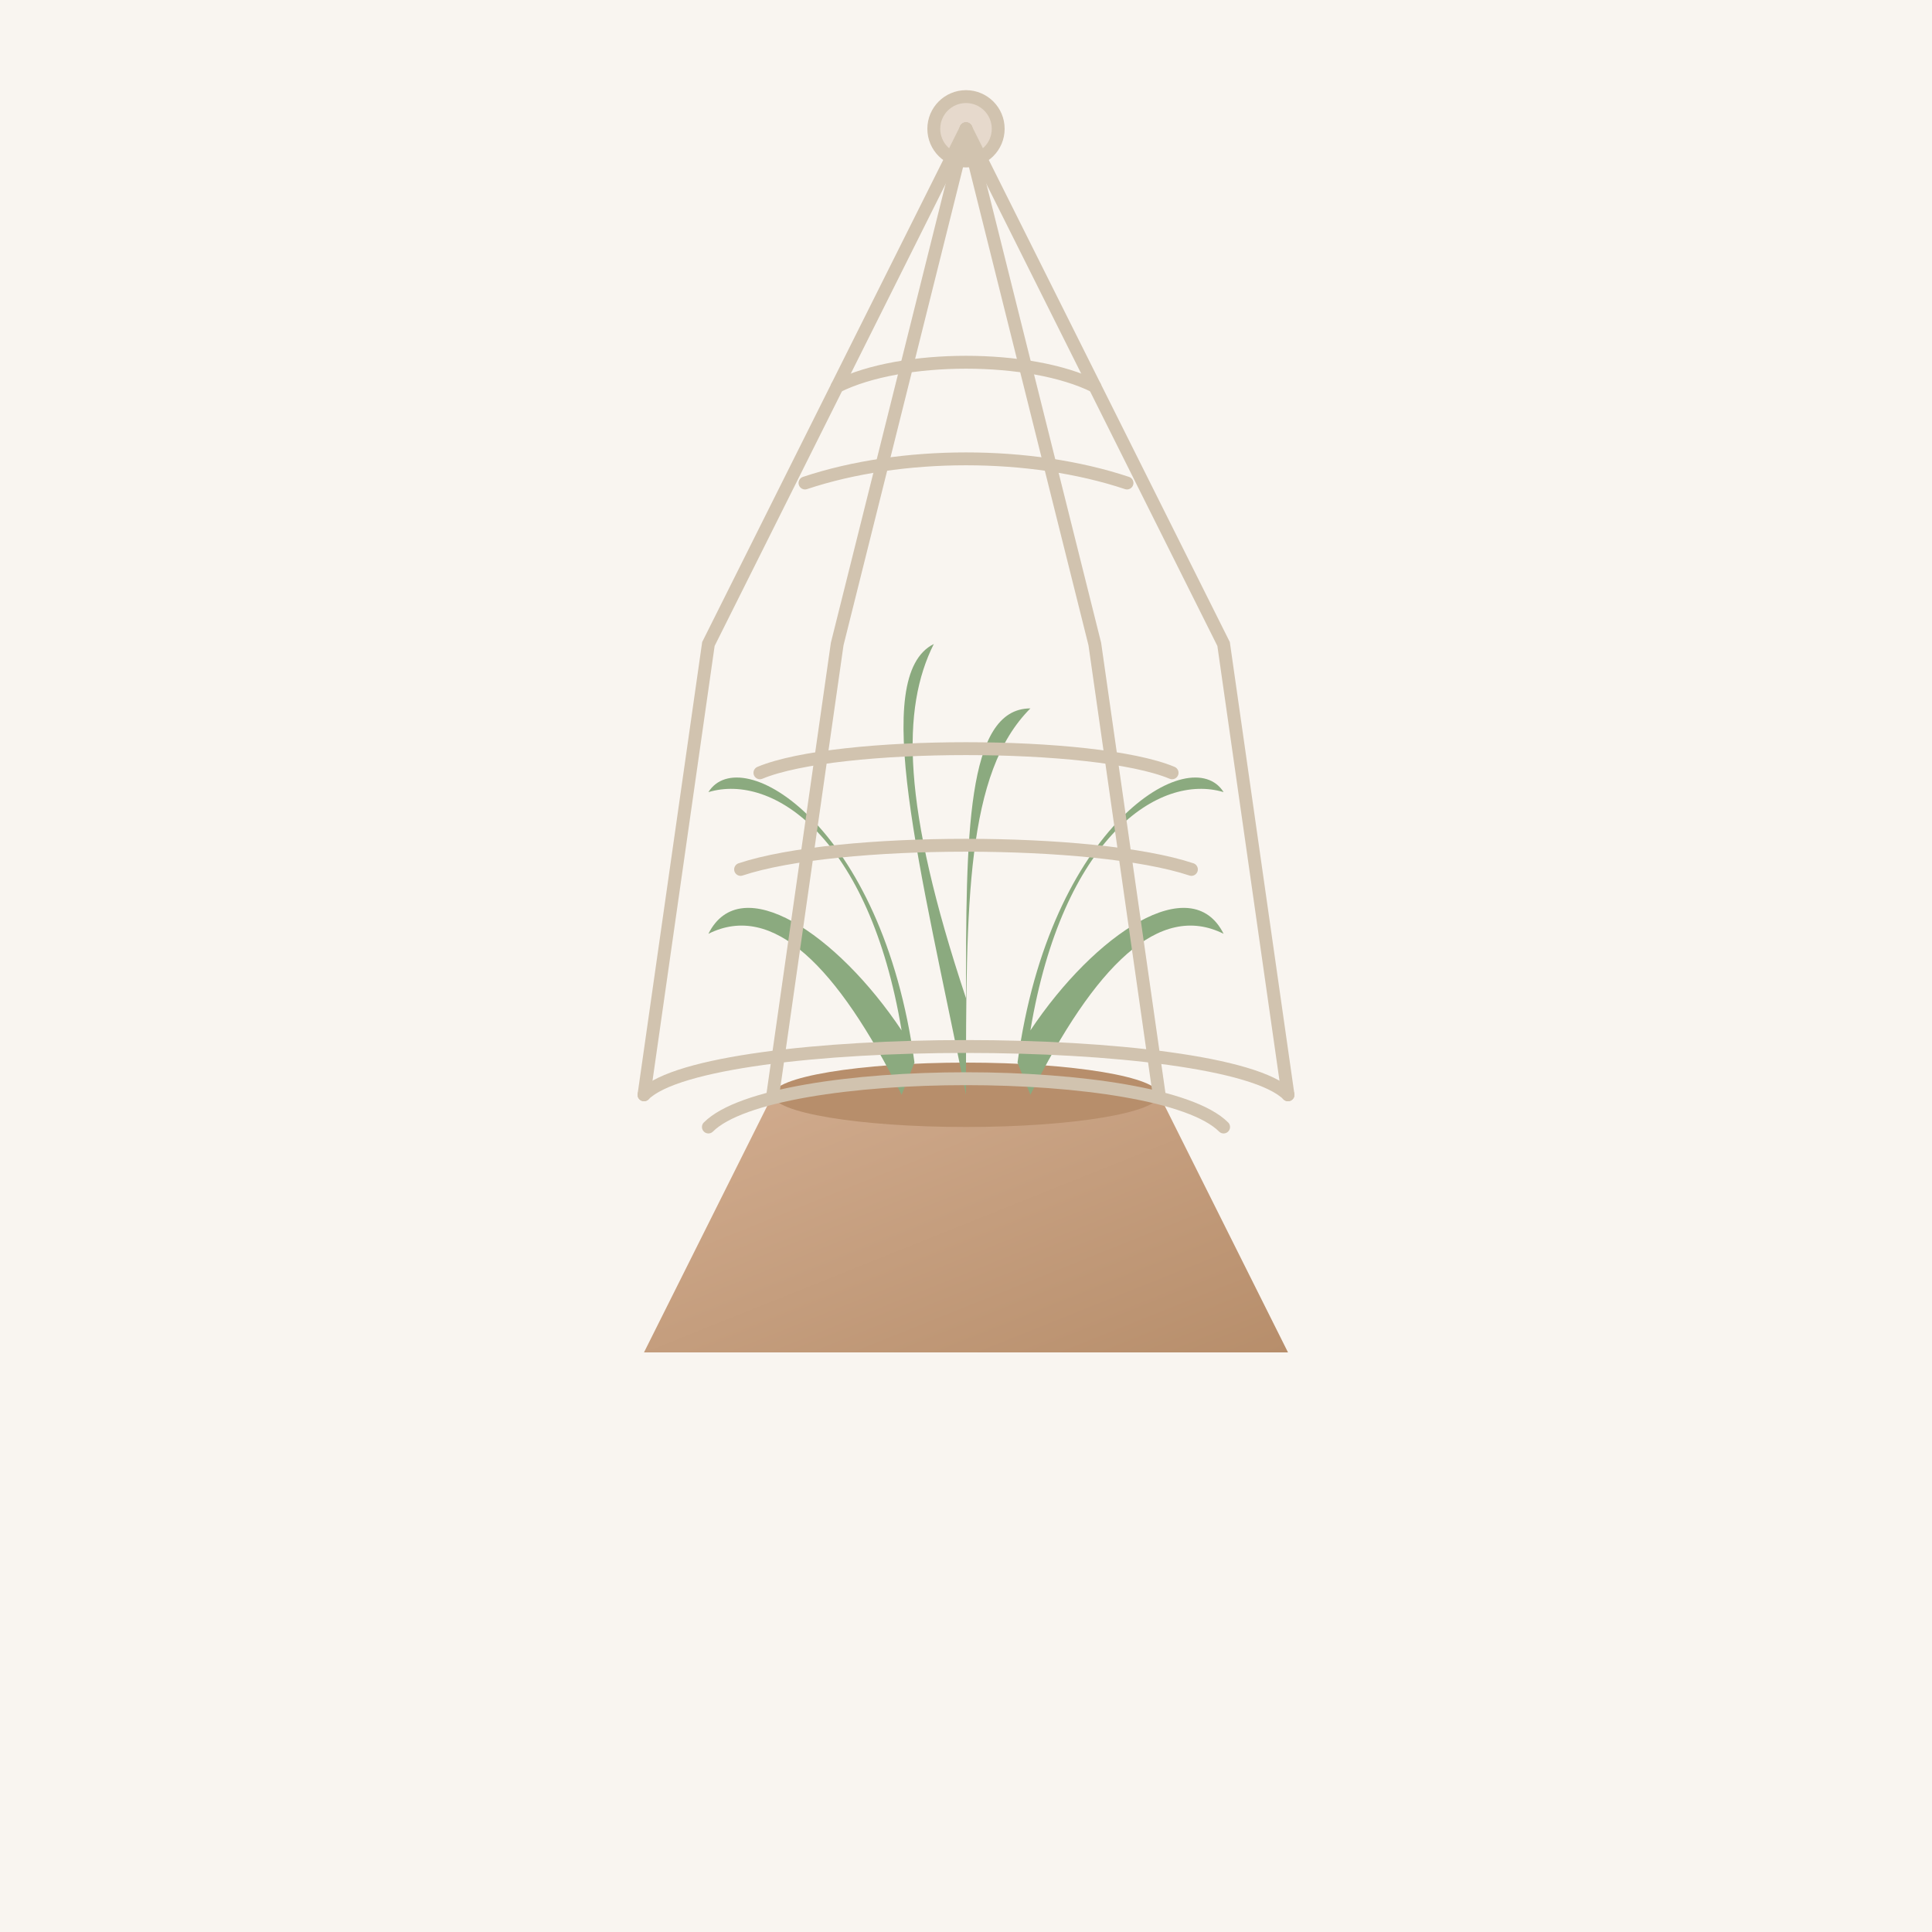 <svg xmlns="http://www.w3.org/2000/svg" viewBox="0 0 300 300" width="300" height="300">
  <defs>
    <linearGradient id="pot-gradient" x1="0%" y1="0%" x2="100%" y2="100%">
      <stop offset="0%" stop-color="#d2ad90"/>
      <stop offset="100%" stop-color="#b78e6b"/>
    </linearGradient>
  </defs>
  
  <!-- Background -->
  <rect width="300" height="300" fill="#f9f5f0"/>
  
  <!-- Plant pot -->
  <path d="M 100,210 L 120,170 L 180,170 L 200,210 Z" fill="url(#pot-gradient)"/>
  <ellipse cx="150" cy="170" rx="30" ry="5" fill="#b78e6b"/>
  
  <!-- Plant -->
  <g fill="#8baa7f">
    <path d="M 140,170 C 130,150 120,140 110,145 C 115,135 130,145 140,160 C 135,130 120,120 110,123 C 115,115 137,128 142,165 Z"/>
    <path d="M 160,170 C 170,150 180,140 190,145 C 185,135 170,145 160,160 C 165,130 180,120 190,123 C 185,115 163,128 158,165 Z"/>
    <path d="M 150,170 C 150,140 150,120 160,110 C 150,110 150,130 150,155 C 140,125 140,110 145,100 C 135,105 143,135 150,170 Z"/>
  </g>
  
  <!-- Macramé hanger -->
  <g fill="none" stroke="#d1c3af" stroke-width="2">
    <!-- Ceiling attachment -->
    <circle cx="150" cy="20" r="5" fill="#e6d9cc" stroke="#d1c3af"/>
    
    <!-- Main strings -->
    <path d="M 150,20 L 110,100 L 100,170" stroke-linecap="round"/>
    <path d="M 150,20 L 190,100 L 200,170" stroke-linecap="round"/>
    <path d="M 150,20 L 130,100 L 120,170" stroke-linecap="round"/>
    <path d="M 150,20 L 170,100 L 180,170" stroke-linecap="round"/>
    
    <!-- Decorative knots - top tier -->
    <path d="M 130,60 C 140,55 160,55 170,60" stroke-linecap="round"/>
    <path d="M 125,75 C 140,70 160,70 175,75" stroke-linecap="round"/>
    
    <!-- Decorative knots - middle tier -->
    <path d="M 118,120 C 130,115 170,115 182,120" stroke-linecap="round"/>
    <path d="M 115,135 C 130,130 170,130 185,135" stroke-linecap="round"/>
    
    <!-- Bottom tier / support -->
    <path d="M 100,170 C 110,160 190,160 200,170" stroke-linecap="round"/>
    <path d="M 110,175 C 120,165 180,165 190,175" stroke-linecap="round"/>
  </g>
</svg>
